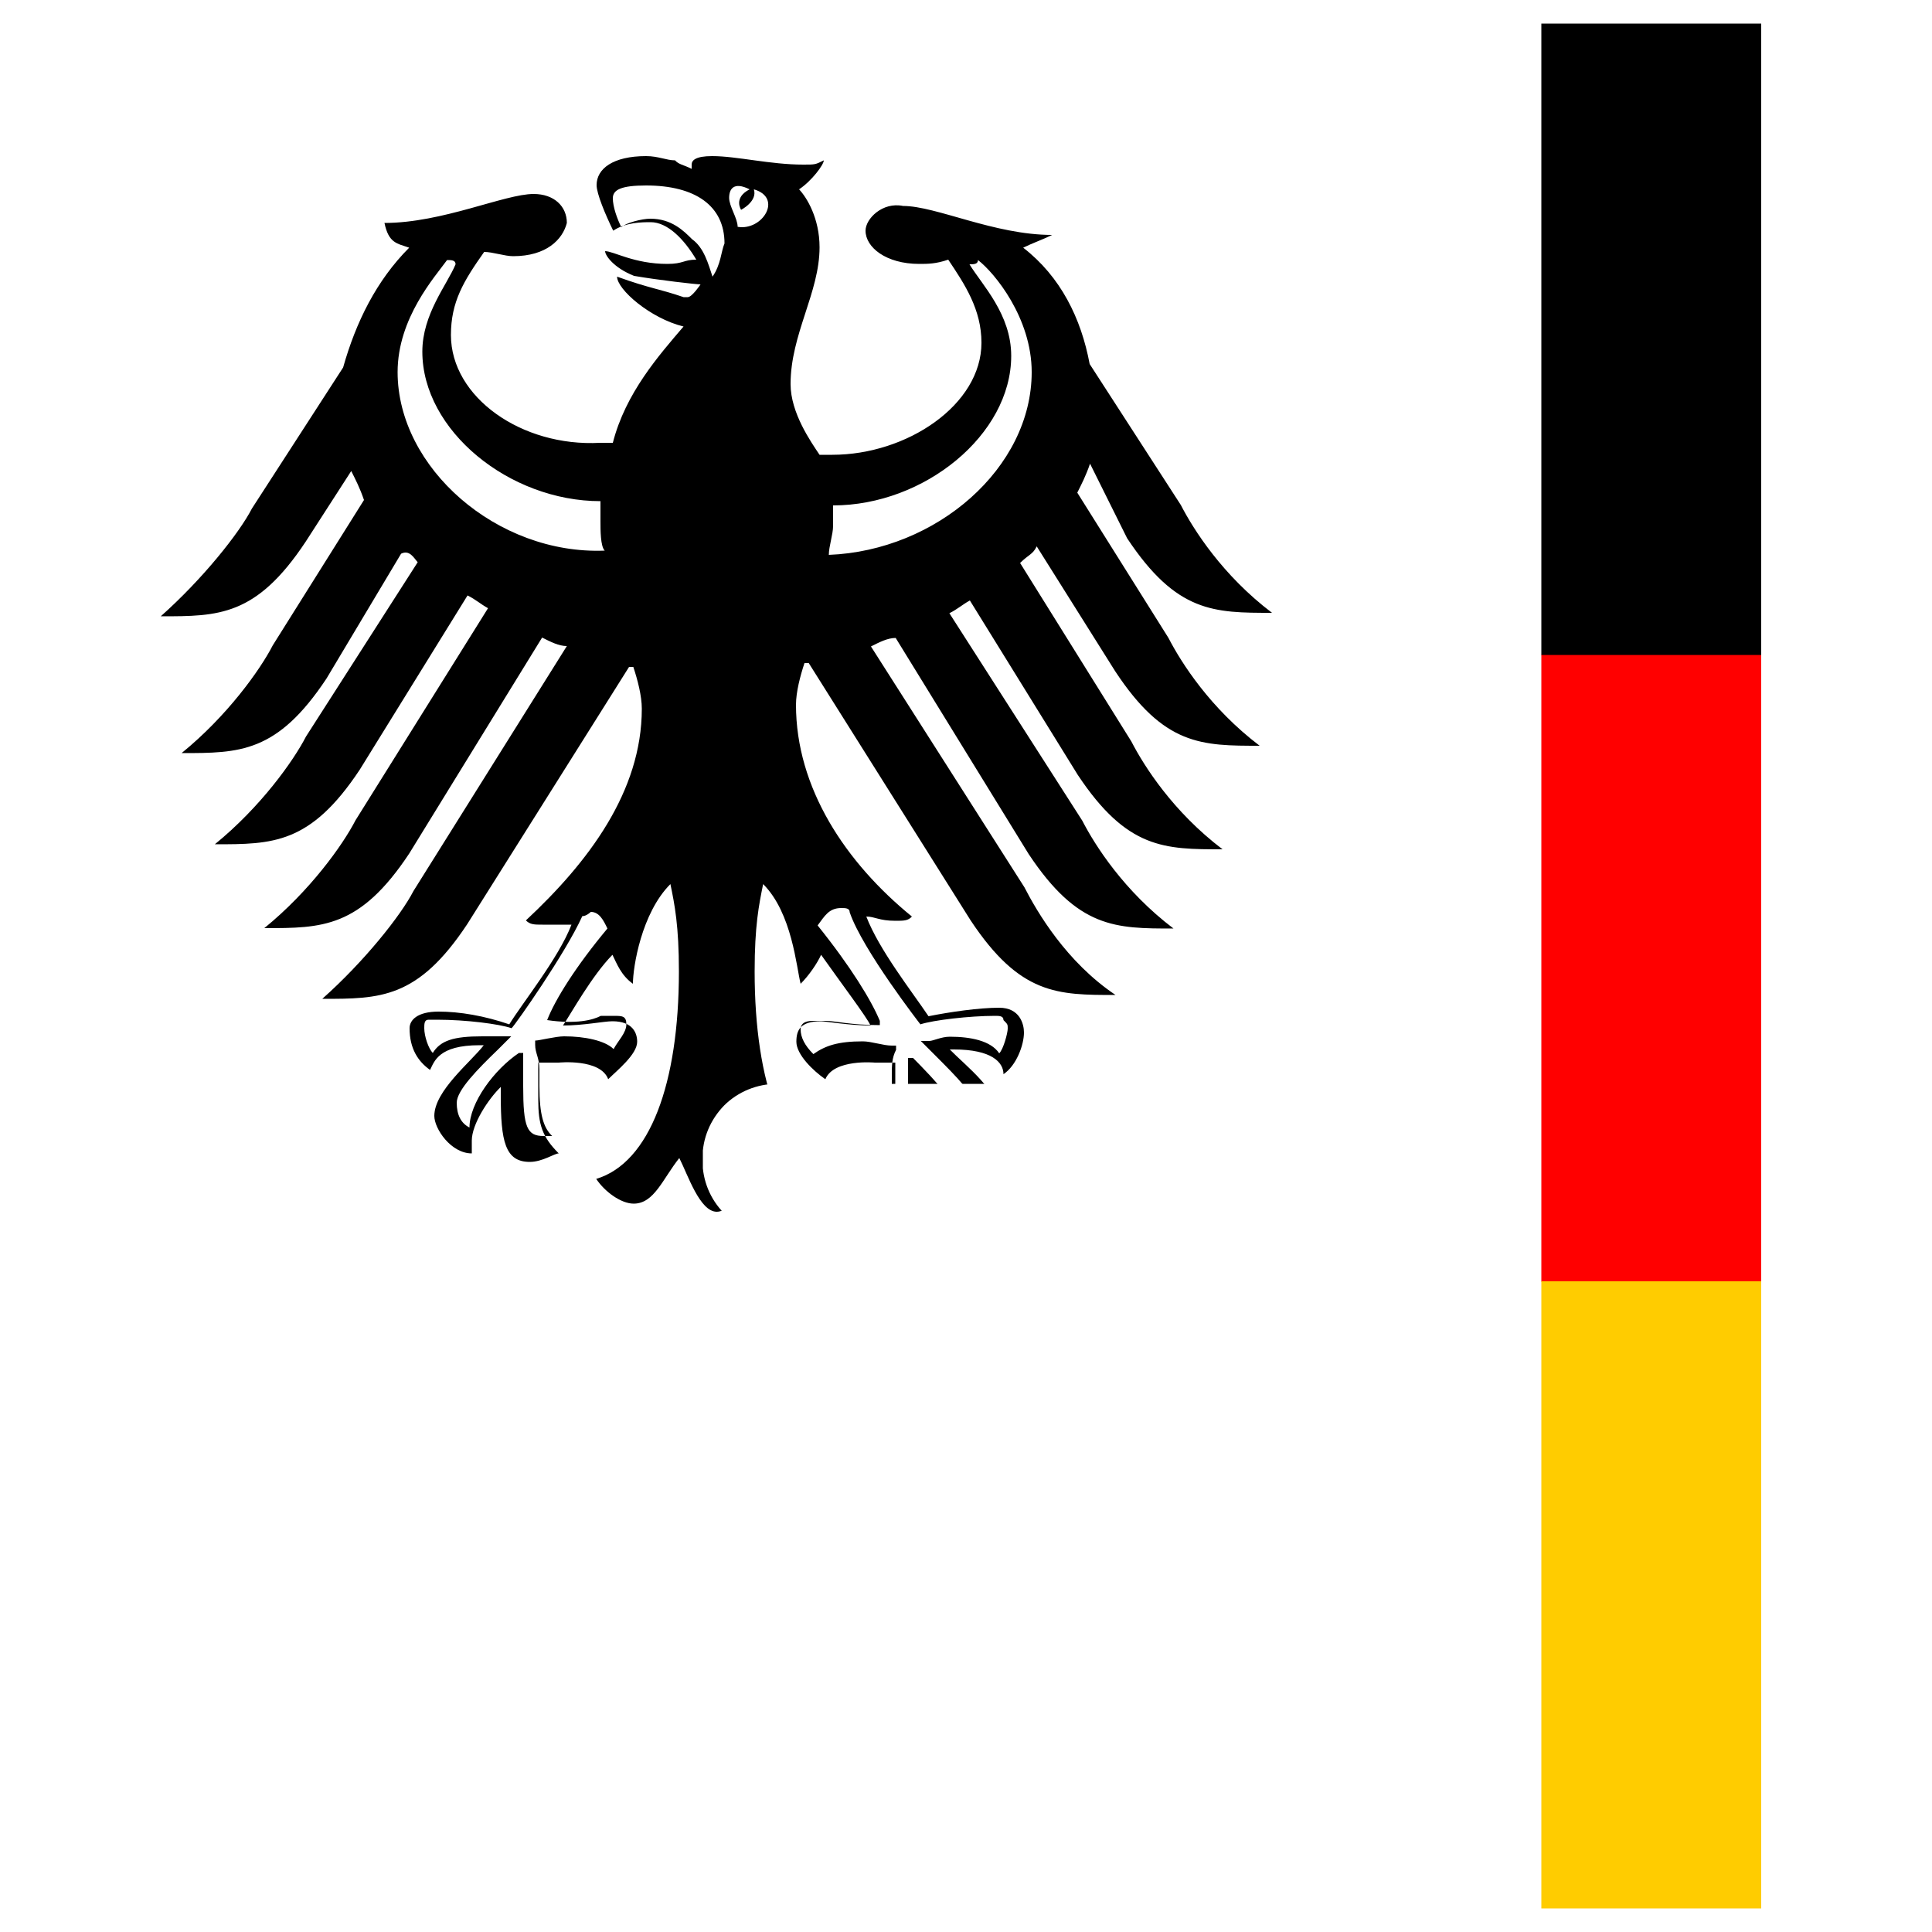 <?xml version="1.0" encoding="utf-8"?>
<!-- Generator: Adobe Illustrator 29.5.1, SVG Export Plug-In . SVG Version: 9.03 Build 0)  -->
<svg version="1.0" id="Ebene_1" xmlns="http://www.w3.org/2000/svg" xmlns:xlink="http://www.w3.org/1999/xlink" x="0px" y="0px"
	 viewBox="0 0 500 500" style="enable-background:new 0 0 500 500;" xml:space="preserve">
<style type="text/css">
	.st0{fill:#FFFFFF;}
	.st1{fill:#FF0000;}
	.st2{clip-path:url(#SVGID_00000151529228897435209960000014449709277147599514_);}
	.st3{fill:#FFCC00;}
	.st4{clip-path:url(#SVGID_00000070103057657460538170000004000874952158191520_);}
	.st5{clip-path:url(#SVGID_00000084513586732652502590000005992645301085464217_);}
	.st6{clip-path:url(#SVGID_00000158712586869964754250000017183102374020468666_);}
</style>
<rect x="-0.2" y="-0.2" class="st0" width="500.4" height="500.4"/>
<rect x="-0.2" y="-0.2" class="st0" width="500.4" height="500.4"/>
<path d="M214.5,143.6c0-2.2,1.1-5.3,1.1-7.5c0-2.2,0-3.3,0-5.3c23.6,0,46.1-18.3,46.1-38.7c0-10.8-7.5-18.3-10.8-23.7
	c1.1,0,2.2,0,2.2-1.1c4.3,3.3,13.9,15,13.9,29C267,121.1,242.4,142.5,214.5,143.6 M190.9,58.7c0-2.2-2.2-5.3-2.2-7.5
	c0-2.2,1.1-4.3,5.3-2.2c-4.3,2.2-2.2,5.3-2.2,5.3s4.3-2.2,3.3-5.3C202.7,51.2,197.3,59.8,190.9,58.7 M184.4,71.6
	c-1.1-3.3-2.2-7.5-5.3-9.7c-2.2-2.2-5.3-5.3-10.8-5.3c-2.2,0-6.4,1.1-7.5,2.2c-1.1-2.2-2.2-5.3-2.2-7.5c0-2.2,2.2-3.3,8.6-3.3
	c12.8,0,20.3,5.3,20.3,15C186.6,65.1,186.6,68.4,184.4,71.6 M217.7,235c1.1,0,2.2,0,2.2,1.1c3.3,9.7,18.3,29,18.3,29
	c3.3-1.1,12.8-2.2,19.3-2.2c1.1,0,2.2,0,2.2,1.1c1.1,1.1,1.1,1.1,1.1,2.2s-1.1,5.3-2.2,6.4c-2.2-3.3-7.5-4.3-12.8-4.3
	c-2.2,0-4.3,1.1-5.3,1.1h-2.2l3.3,3.3c6.4,6.4,10.8,10.8,10.8,14c0,2.2-2.2,4.3-3.3,6.4c0-6.4-7.5-13.9-12.8-19.3H235v2.2
	c0,2.2,0,3.3,0,6.4c0,11.8-1.1,12.9-5.3,12.9c-1.1,0-2.2,0-2.2,0c2.2-2.2,3.3-6.4,3.3-12.9v-4.3c0-2.2,0-4.3,1.1-6.4v-1.1h-1.1
	c-2.2,0-5.3-1.1-7.5-1.1c-6.4,0-9.7,1.1-12.8,3.3c-2.2-2.2-3.3-4.3-3.3-6.4s2.2-2.2,3.3-2.2c1.1,0,2.2,0,3.3,0
	c2.2,0,6.4,1.1,13.9,1.1v-1.1c-2.2-5.3-7.5-14-16.1-24.7C213.4,237.1,214.5,235,217.7,235 M141.6,264c7.5,1.1,11.8,0,13.9-1.1
	c1.1,0,2.2,0,3.3,0c2.2,0,3.3,0,3.3,2.2c0,2.2-2.2,4.3-3.3,6.4c-2.2-2.2-7.5-3.3-12.8-3.3c-2.2,0-6.4,1.1-7.5,1.1v1.1
	c0,2.2,1.1,3.3,1.1,6.4v4.3c0,7.5,1.1,10.8,3.3,12.9c-1.1,0-2.2,0-2.2,0c-4.3,0-5.3-2.2-5.3-12.9c0-2.2,0-4.3,0-6.4v-2.2h-1.1
	c-6.4,4.3-12.8,12.9-12.8,19.3c-2.2-1.1-3.3-3.3-3.3-6.4c0-3.2,5.3-8.6,10.8-13.9l3.3-3.3h1.1c-5.3,0-7.5,0-8.6,0
	c-7.5,0-10.8,1.1-12.8,4.3c-1.1-1.1-2.2-4.3-2.2-6.4c0-1.1,0-2.2,1.1-2.2s1.1,0,2.2,0c7.5,0,16.1,1.1,19.3,2.2
	c1.1-1.1,13.9-19.3,18.3-29c1.1,0,2.2-1.1,2.2-1.1c2.2,0,3.3,2.2,4.3,4.3C149.1,250,143.7,258.6,141.6,264 M102.9,96.3
	c0-14,9.7-24.7,12.8-29c1.1,0,2.2,0,2.2,1.1c-2.2,5.3-8.6,12.9-8.6,22.6c0,20.4,22.5,38.7,46.1,38.7c0,2.2,0,3.3,0,5.3
	c0,2.2,0,6.4,1.1,7.5C128.7,143.6,102.9,121.1,102.9,96.3 M291.7,139.3c12.8,19.3,22.5,19.3,37.5,19.3
	c-12.8-9.7-20.3-21.5-23.6-27.9L282,94.2c-2.2-11.8-7.5-22.6-17.2-30.1c2.2-1.1,5.3-2.2,7.5-3.3c-15,0-30-7.5-38.6-7.5
	c-5.3-1.1-9.7,3.3-9.7,6.4c0,4.3,5.3,8.6,13.9,8.6c2.2,0,4.3,0,7.5-1.1c4.3,6.4,8.6,12.9,8.6,21.5c0,16.1-19.3,29-38.6,29
	c-1.1,0-2.2,0-3.3,0c-2.2-3.3-7.5-10.8-7.5-18.3c0-12.9,7.5-23.7,7.5-35.4c0-7.5-3.3-12.9-5.3-15c3.3-2.2,6.4-6.4,6.4-7.5
	c-2.2,1.1-2.2,1.1-5.3,1.1c-8.6,0-17.2-2.2-23.6-2.2c-4.3,0-5.3,1.1-5.3,2.2v1.1c-2.2-1.1-3.3-1.1-4.3-2.2c-2.2,0-4.3-1.1-7.5-1.1
	c-8.6,0-12.8,3.3-12.8,7.5c0,2.2,2.2,7.5,4.3,11.8c3.3-2.2,7.5-2.2,9.7-2.2c4.3,0,8.6,4.3,11.8,9.7c-3.3,0-3.3,1.1-7.5,1.1
	c-8.6,0-13.9-3.3-16.1-3.3c0,1.1,2.2,4.3,7.5,6.4c6.4,1.1,16.1,2.2,17.2,2.2c0,0-2.2,3.3-3.3,3.3h-1.1c-6.4-2.2-8.6-2.2-17.2-5.3
	c0,3.3,8.6,10.8,17.2,12.9c-6.4,7.5-15,17.2-18.3,30.1c-1.1,0-2.2,0-3.3,0c-20.3,1.1-38.6-11.8-38.6-27.9c0-8.6,3.3-14,8.6-21.5
	c2.2,0,5.3,1.1,7.5,1.1c8.6,0,12.8-4.3,13.9-8.6c0-4.3-3.3-7.5-8.6-7.5c-7.5,0-23.6,7.5-38.6,7.5c1.1,5.3,3.3,5.3,6.4,6.4
	c-8.5,8.5-13.8,19.3-17.1,31l-23.6,36.5c-3.3,6.4-12.8,18.3-23.6,27.9c15,0,24.7,0,37.5-19.3l11.8-18.3c1.1,2.2,2.2,4.3,3.3,7.5
	l-23.6,37.6c-3.3,6.4-11.8,18.3-23.6,27.9c15,0,24.7,0,37.5-19.3l19.3-32.3c2.2-1.1,3.3,1.1,4.3,2.2l-28.9,45.1
	c-3.3,6.4-11.8,18.3-23.6,27.9c15,0,24.7,0,37.5-19.3l27.9-45.1c2.2,1.1,3.3,2.2,5.3,3.3L92,212.3c-3.3,6.4-11.8,18.3-23.6,27.9
	c15,0,24.7,0,37.5-19.3l34.4-55.9c2.2,1.1,4.3,2.2,6.4,2.2l-39.7,63.4c-3.3,6.4-12.8,18.3-23.6,27.9c15,0,24.7,0,37.5-19.3
	l41.9-66.6h1.1c1.1,3.3,2.2,7.5,2.2,10.8c0,21.5-13.9,39.8-30,54.8c1.1,1.1,2.2,1.1,4.3,1.1c3.3,0,5.3,0,7.5,0
	c-3.3,8.6-12.8,20.4-16.1,25.8c-6.4-2.2-12.8-3.3-18.3-3.3s-7.5,2.2-7.5,4.3c0,5.3,2.2,8.6,5.3,10.8c1.1-2.2,2.2-6.4,12.8-6.4h1.1
	c-3.3,4.3-12.8,11.8-12.8,18.3c0,3.3,4.3,9.7,9.7,9.7c0-1.1,0-2.2,0-3.3c0-4.3,4.3-10.8,7.5-13.9c0,1.1,0,1.1,0,2.2
	c0,11.8,1.1,17.2,7.5,17.2c3.3,0,6.4-2.2,7.5-2.2c-4.3-4.3-5.3-7.5-5.3-13.9c0-2.2,0-3.3,0-5.3s0-3.3,0-4.3c2.2,0,3.3,0,5.3,0
	c0,0,10.8-1.1,12.8,4.3c2.2-2.2,7.5-6.4,7.5-9.7c0-2.2-1.1-5.3-6.4-5.3c-2.2,0-7.5,1.1-12.8,1.1c2.2-3.3,7.5-12.9,12.8-18.3
	c1.1,2.2,2.2,5.3,5.3,7.5c0-4.3,2.2-18.3,9.7-25.8c1.1,5.3,2.2,10.8,2.2,22.6c0,29-7.5,49.5-21.4,53.7c2.2,3.3,6.4,6.4,9.7,6.4
	c5.3,0,7.5-6.4,11.8-11.8c2.2,4.3,5.3,13.9,9.7,13.9s8.6-9.7,9.7-13.9c2.2,5.3,6.4,11.8,11.8,11.8c4.3,0,7.5-2.2,9.7-6.4
	c-13.9-4.3-21.4-24.7-21.4-53.7c0-11.8,1.1-17.2,2.2-22.6c7.5,7.5,8.6,21.5,9.7,25.8c2.2-2.2,4.3-5.3,5.3-7.5
	c5.3,7.5,11.8,16.1,12.8,18.3c-5.3,0-11.8-1.1-12.8-1.1c-5.3,0-6.4,2.2-6.4,5.3c0,3.3,4.3,7.5,7.5,9.7c2.2-5.3,12.8-4.3,12.8-4.3
	c2.2,0,2.2,0,5.3,0c0,2.2,0,3.3,0,4.3v5.3c0,6.4,0,9.7-5.3,13.9c1.1,1.1,3.3,2.2,7.5,2.2c7.5,0,7.5-5.3,7.5-17.2c0-2.2,0-1.1,0-2.2
	c3.3,3.3,7.5,9.7,7.5,13.9c0,1.1,0,2.2,0,3.3c5.3,0,9.7-6.4,9.7-9.7c0-6.4-8.6-12.9-12.8-17.2h1.1c9.7,0,12.8,3.3,12.8,6.4
	c3.3-2.2,5.3-7.5,5.3-10.8c0-2.2-1.1-6.4-6.4-6.4s-12.8,1.1-18.3,2.2c-4.3-6.4-12.8-17.2-16.1-25.8c2.2,0,3.3,1.1,7.5,1.1
	c2.2,0,3.3,0,4.3-1.1c-17.2-14-30-33.3-30-54.8c0-3.3,1.1-7.5,2.2-10.8h1.1l41.9,66.6c12.8,19.3,22.5,19.3,37.5,19.3
	c-12.8-8.6-20.3-21.5-23.6-27.9l-39.7-62.3c2.2-1.1,4.3-2.2,6.4-2.2l34.4,55.9c12.8,19.3,22.5,19.3,37.5,19.3
	c-12.8-9.7-20.3-21.5-23.6-27.9l-34.4-53.7c2.2-1.1,3.3-2.2,5.3-3.3l27.9,45.1c12.8,19.3,22.5,19.3,37.5,19.3
	c-12.8-9.7-20.3-21.5-23.6-27.9l-28.8-46.2c2.2-2.2,3.3-2.2,4.3-4.3l20.3,32.3C301.3,193,311,193,326,193
	c-12.8-9.7-20.3-21.5-23.6-27.9l-23.6-37.6c1.1-2.2,2.2-4.3,3.3-7.5L291.7,139.3z"/>
<path class="st1" d="M398.9,169.4h56.9v162.3h-56.9L398.9,169.4L398.9,169.4z"/>
<g>
	<g>
		<defs>
			<rect id="SVGID_1_" x="397.2" y="329.7" width="61.8" height="164.3"/>
		</defs>
		<clipPath id="SVGID_00000098904380238603980720000013266104172688011434_">
			<use xlink:href="#SVGID_1_"  style="overflow:visible;"/>
		</clipPath>
		<g style="clip-path:url(#SVGID_00000098904380238603980720000013266104172688011434_);">
			<path class="st3" d="M398.9,331.6h56.9v162.3h-56.9L398.9,331.6L398.9,331.6z"/>
		</g>
	</g>
</g>
<g>
	<g>
		<defs>
			<rect id="SVGID_00000091710327285554249910000002980296749852187819_" x="397.2" y="6.1" width="61.8" height="164.3"/>
		</defs>
		<clipPath id="SVGID_00000033351434001633421960000012427510546666367915_">
			<use xlink:href="#SVGID_00000091710327285554249910000002980296749852187819_"  style="overflow:visible;"/>
		</clipPath>
		<g style="clip-path:url(#SVGID_00000033351434001633421960000012427510546666367915_);">
			<path d="M398.9,6.1h56.9v163.4h-56.9L398.9,6.1L398.9,6.1z"/>
		</g>
	</g>
</g>
<path d="M202.5,296.3c0,0.8,0,1.5-0.3,2.2c-0.3,0.3-0.8,0.8-1.1,1.5c-0.3,0.8-0.8,0.8-1.5,1.1s-1.1,0.3-1.5,0.8
	c0.3,0,1.1,0.3,1.8,0.8c0.8,0.3,1.1,0,1.5,0.8c0.3,0.3,0.8,1.1,1.1,1.5c0.3,0.8,0.3,1.5,0.3,2.2c0,1.1-0.3,1.8-0.8,2.6
	c-0.3,0.8-1.1,1.5-1.8,2.2c-0.8,0.8-1.8,1.1-2.9,1.5c-1.1,0.3-2.2,0.3-4,0.3h-5.8v-23.9h5.5c1.8,0,3.3,0,4.4,0.3s2.2,0.8,2.9,1.1
	c0.8,0.3,1.1,1.1,1.5,1.8C202.2,294.5,202.5,295.2,202.5,296.3z M197.8,296.6c0-0.8-0.3-1.5-1.1-2.2c-0.8-0.3-1.8-0.8-3.7-0.8H192
	v6.3h1.1c1.5,0,2.9-0.3,3.7-0.8C197.5,298.5,197.8,297.4,197.8,296.6z M198.5,306.5c0-1.1-0.3-1.8-1.1-2.2c-0.8-0.3-1.8-0.8-3.7-0.8
	H192v6.3h1.5c1.8,0,2.9-0.3,3.7-0.8C198.1,308.4,198.5,307.7,198.5,306.5z"/>
<path d="M231.2,313.5h-4.4v-14.3l-5.8,14.3h-3.3l-5.5-14.3v14.3h-4.8v-23.9h5.2l7,17.3l7-17.3h4.8L231.2,313.5L231.2,313.5z"/>
<path d="M251.7,296.3c0,0.8,0,1.5-0.3,2.2c-0.3,0.8-0.8,1.1-1.1,1.5c-0.3,0.3-0.8,0.8-1.5,1.1c-0.8,0.3-1.1,0.3-1.5,0.8
	c0.3,0,1.1,0.3,1.8,0.8c0.8,0.3,1.1,0.8,1.5,1.1c0.3,0.3,0.8,1.1,1.1,1.5c0.3,0.8,0.3,1.5,0.3,2.2c0,1.1-0.3,1.8-0.8,2.6
	c-0.3,0.8-1.1,1.5-1.8,2.2c-0.8,0.8-1.8,1.1-2.9,1.5c-1.1,0.3-2.2,0-4,0h-5.8v-23.9h5.5c1.8,0,3.3,0,4.4,0.3s2.2,0.8,2.9,1.1
	c0.8,0.3,1.1,1.1,1.5,1.8C251.3,294.5,251.7,295.2,251.7,296.3z M246.9,296.6c0-0.8-0.3-1.5-1.1-2.2c-0.8-0.3-1.8-0.8-3.7-0.8h-1.1
	v6.3h1.1c1.5,0,2.9-0.3,3.7-0.8C246.6,298.5,246.9,297.4,246.9,296.6z M247.7,306.5c0-1.1-0.3-1.8-1.1-2.2c-0.8-0.3-1.8-0.8-3.7-0.8
	h-1.5v6.3h1.5c1.8,0,2.9-0.3,3.7-0.8C246.9,308.4,247.7,307.7,247.7,306.5z"/>
<path d="M256.5,313.5v-23.9h13.9l-0.4,3.7h-8.8v7h8.4v3.7h-8.4v9.6L256.5,313.5L256.5,313.5z"/>
<g>
	<g>
		<defs>
			<rect id="SVGID_00000130627213732390575010000012524527229061000331_" x="181.9" y="280.5" width="98.7" height="39"/>
		</defs>
		<clipPath id="SVGID_00000057121441777330122020000016922015312839404422_">
			<use xlink:href="#SVGID_00000130627213732390575010000012524527229061000331_"  style="overflow:visible;"/>
		</clipPath>
		<g style="clip-path:url(#SVGID_00000057121441777330122020000016922015312839404422_);">
			<g>
				<g>
					<defs>
						<path id="SVGID_00000113324323385130130090000001474438508208751796_" d="M201,280.5h60.4c5.1,0,10,2,13.6,5.6
							c3.6,3.6,5.6,8.5,5.6,13.6v0.7c0,5.1-2,9.9-5.6,13.6c-3.6,3.7-8.5,5.6-13.6,5.6H201c-5.1,0-9.9-2-13.6-5.6
							c-3.6-3.6-5.6-8.5-5.6-13.6v-0.7c0-5.1,2-9.9,5.6-13.6C191,282.5,196,280.5,201,280.5z"/>
					</defs>
					<clipPath id="SVGID_00000130620950162264513470000017104303738069747873_">
						<use xlink:href="#SVGID_00000113324323385130130090000001474438508208751796_"  style="overflow:visible;"/>
					</clipPath>
					<g style="clip-path:url(#SVGID_00000130620950162264513470000017104303738069747873_);">
						<path class="st0" d="M181.9,280.5h98.8v39h-98.8V280.5z"/>
					</g>
				</g>
			</g>
		</g>
	</g>
</g>
</svg>

